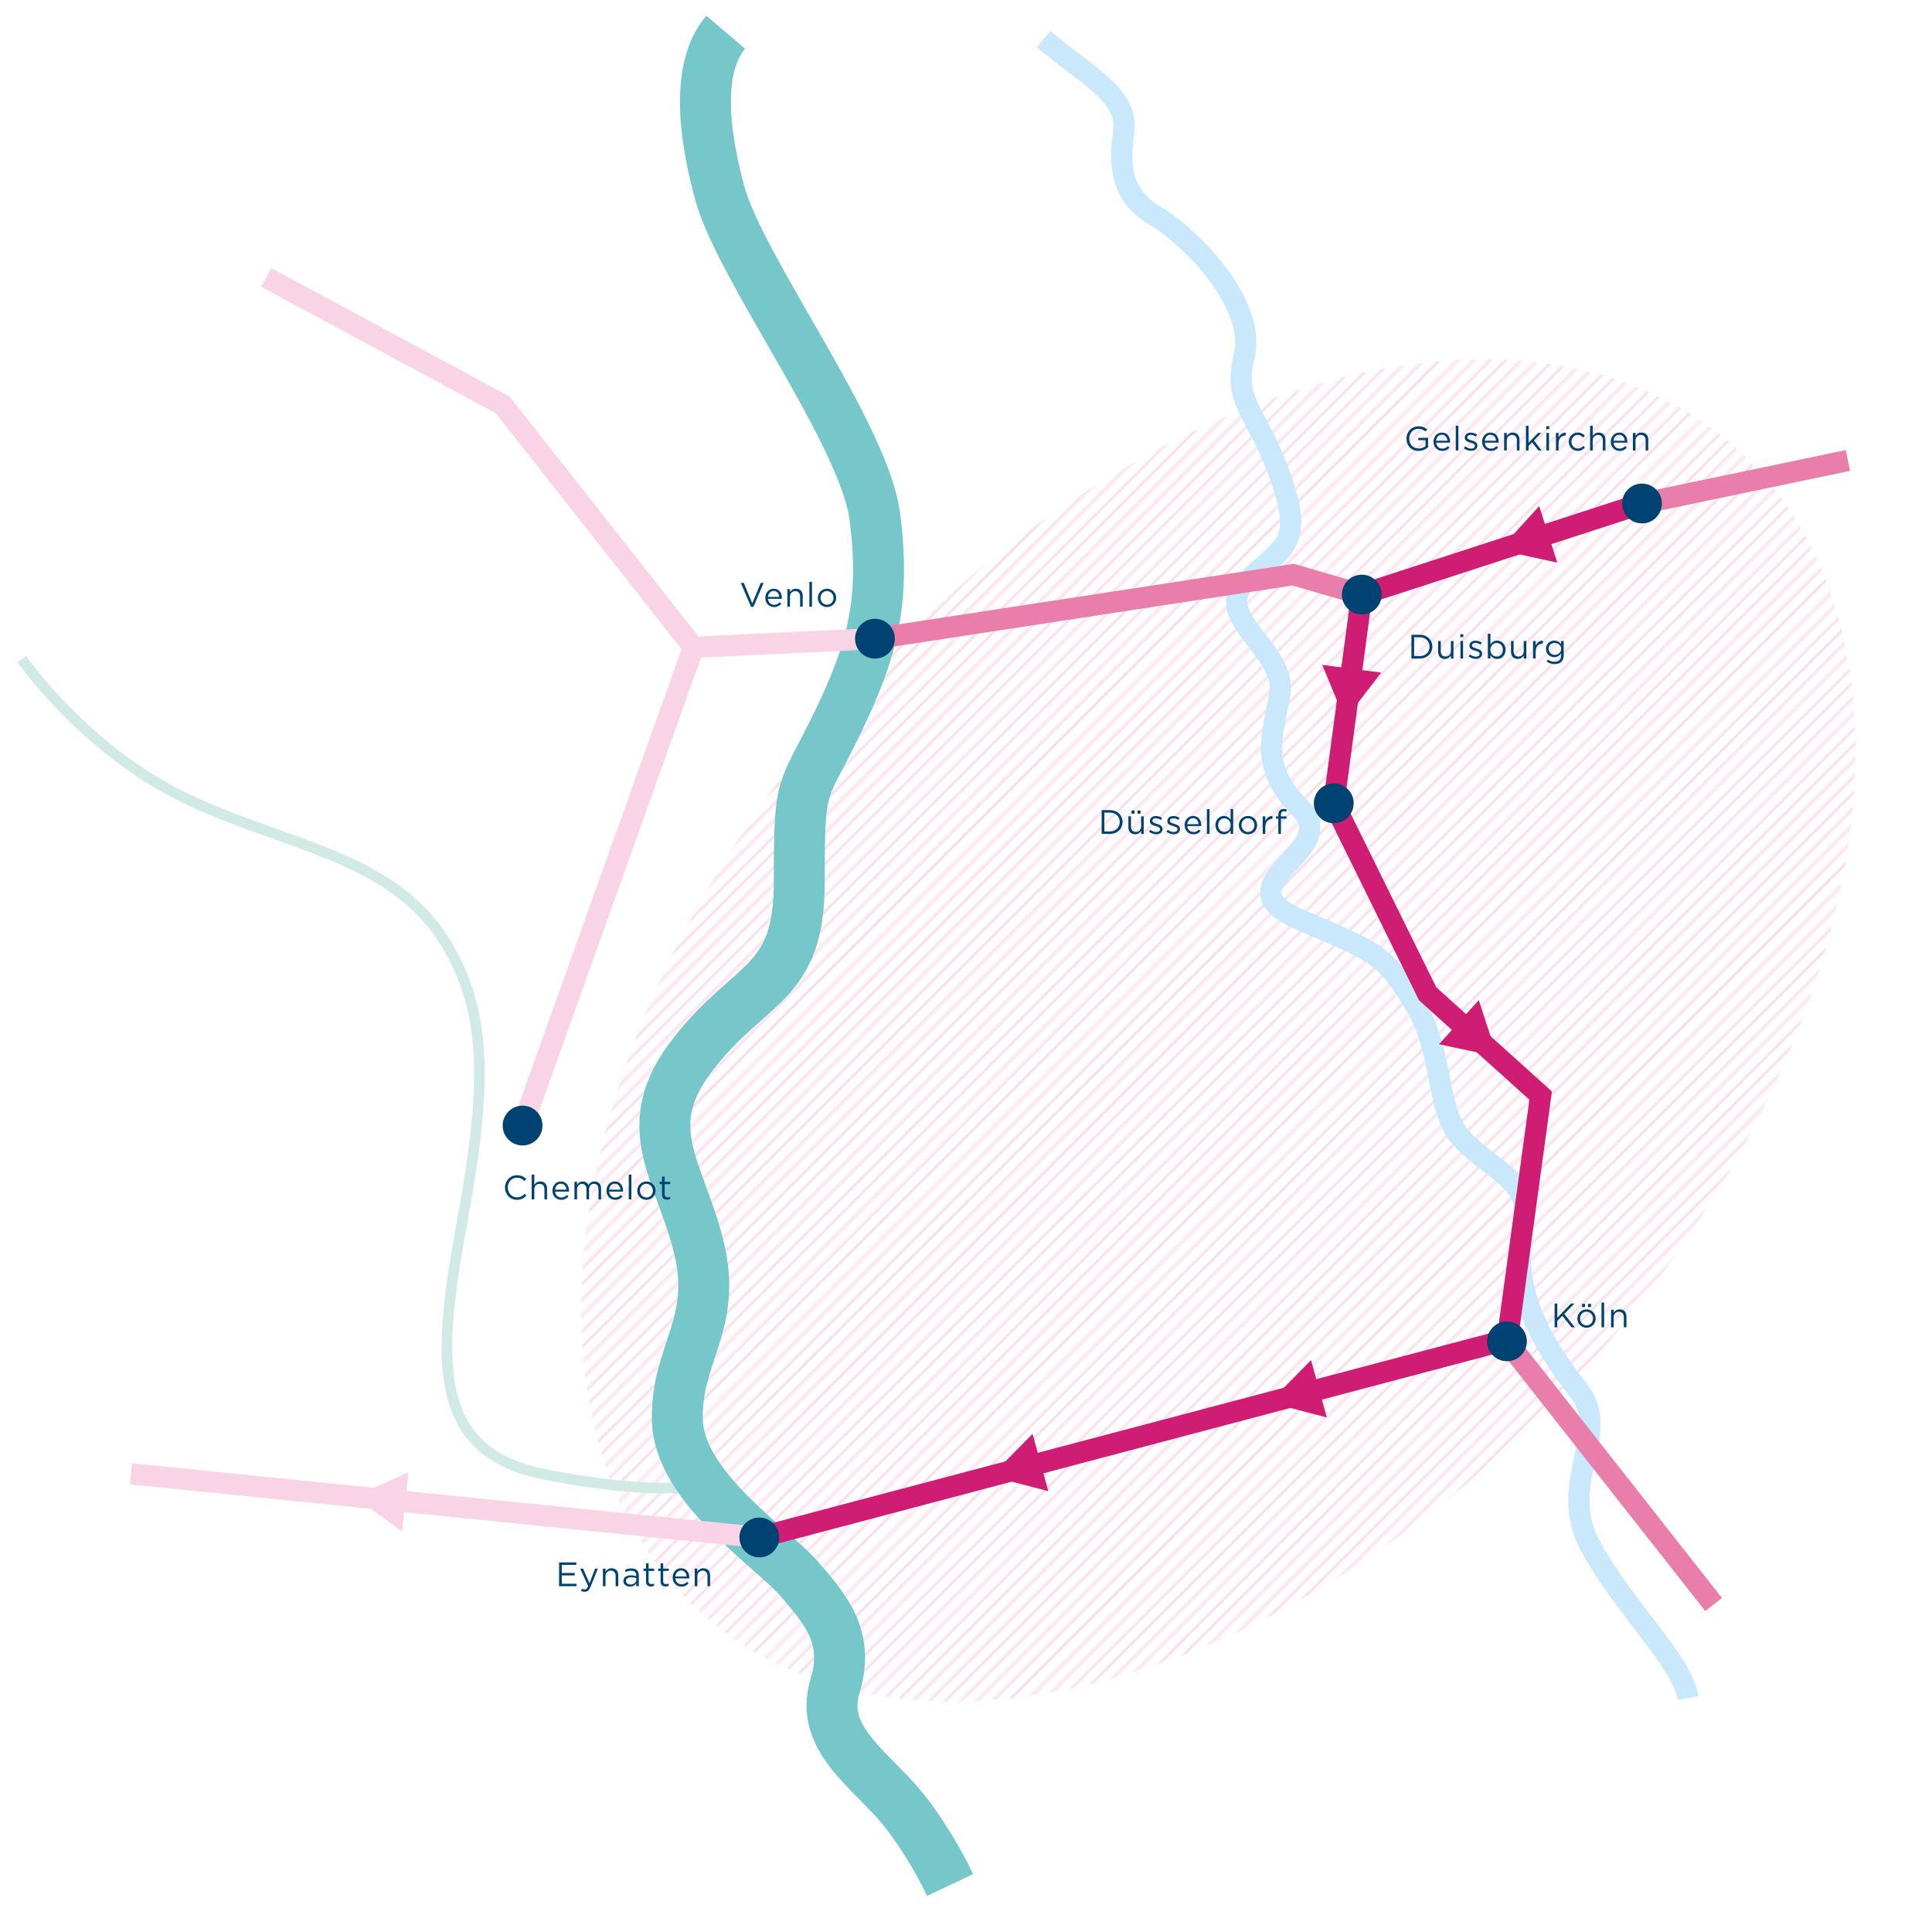 <?xml version="1.0" encoding="UTF-8"?>
<svg id="Ebene_1" data-name="Ebene 1" xmlns="http://www.w3.org/2000/svg" xmlns:xlink="http://www.w3.org/1999/xlink" viewBox="0 0 910.184 910.184">
  <defs>
    <style>
      .cls-1, .cls-2, .cls-3, .cls-4, .cls-5, .cls-6, .cls-7, .cls-8 {
        fill: none;
      }

      .cls-9 {
        fill: url(#Unnamed_Pattern);
      }

      .cls-2 {
        stroke: #ea7eab;
      }

      .cls-2, .cls-3, .cls-4, .cls-5, .cls-6, .cls-7, .cls-8 {
        stroke-miterlimit: 10;
      }

      .cls-2, .cls-5, .cls-7, .cls-8 {
        stroke-width: 10px;
      }

      .cls-3 {
        stroke: #76c7c9;
        stroke-width: 24px;
      }

      .cls-4, .cls-7 {
        stroke: #f9d4e6;
      }

      .cls-5 {
        stroke: #d01d74;
      }

      .cls-10 {
        fill: #f9d4e6;
      }

      .cls-11 {
        fill: #d01d74;
      }

      .cls-12 {
        clip-path: url(#clippath-1);
      }

      .cls-13 {
        clip-path: url(#clippath-3);
      }

      .cls-14 {
        clip-path: url(#clippath-4);
      }

      .cls-15 {
        clip-path: url(#clippath-2);
      }

      .cls-16 {
        clip-path: url(#clippath-7);
      }

      .cls-17 {
        clip-path: url(#clippath-6);
      }

      .cls-18 {
        clip-path: url(#clippath-9);
      }

      .cls-19 {
        clip-path: url(#clippath-8);
      }

      .cls-20 {
        clip-path: url(#clippath-5);
      }

      .cls-21 {
        fill: #004373;
      }

      .cls-6 {
        stroke: #d2eae6;
        stroke-width: 5px;
      }

      .cls-8 {
        stroke: #c9e8fb;
      }

      .cls-22 {
        clip-path: url(#clippath);
      }
    </style>
    <clipPath id="clippath">
      <rect class="cls-1" width="910.184" height="910.184"/>
    </clipPath>
    <clipPath id="clippath-1">
      <rect class="cls-1" width="100" height="100.5"/>
    </clipPath>
    <pattern id="Unnamed_Pattern" data-name="Unnamed Pattern" x="0" y="0" width="100" height="100.5" patternTransform="translate(1513.821 -9371.116) rotate(-45) scale(1 -1)" patternUnits="userSpaceOnUse" viewBox="0 0 100 100.5">
      <g>
        <rect class="cls-1" width="100" height="100.5"/>
        <g class="cls-12">
          <line class="cls-4" y1="-.25" x2="100" y2="-.25"/>
          <line class="cls-4" y1="100.25" x2="100" y2="100.25"/>
          <line class="cls-4" y1="94.987" x2="100" y2="94.987"/>
          <line class="cls-4" y1="79.197" x2="100" y2="79.197"/>
          <line class="cls-4" y1="58.145" x2="100" y2="58.145"/>
          <line class="cls-4" y1="37.092" x2="100" y2="37.092"/>
          <line class="cls-4" y1="21.303" x2="100" y2="21.303"/>
          <line class="cls-4" y1="10.776" x2="100" y2="10.776"/>
          <line class="cls-4" y1="89.724" x2="100" y2="89.724"/>
          <line class="cls-4" y1="68.671" x2="100" y2="68.671"/>
          <line class="cls-4" y1="47.618" x2="100" y2="47.618"/>
          <line class="cls-4" y1="73.934" x2="100" y2="73.934"/>
          <line class="cls-4" y1="52.882" x2="100" y2="52.882"/>
          <line class="cls-4" y1="31.829" x2="100" y2="31.829"/>
          <line class="cls-4" y1="84.461" x2="100" y2="84.461"/>
          <line class="cls-4" y1="63.408" x2="100" y2="63.408"/>
          <line class="cls-4" y1="42.355" x2="100" y2="42.355"/>
          <line class="cls-4" y1="26.566" x2="100" y2="26.566"/>
          <line class="cls-4" y1="16.039" x2="100" y2="16.039"/>
          <line class="cls-4" y1="5.513" x2="100" y2="5.513"/>
        </g>
      </g>
    </pattern>
    <clipPath id="clippath-2">
      <rect class="cls-1" x="236.816" y="520.887" width="18.753" height="18.752"/>
    </clipPath>
    <clipPath id="clippath-3">
      <rect class="cls-1" x="348.361" y="714.936" width="18.753" height="18.752"/>
    </clipPath>
    <clipPath id="clippath-4">
      <rect class="cls-1" x="700.565" y="622.547" width="18.753" height="18.752"/>
    </clipPath>
    <clipPath id="clippath-5">
      <rect class="cls-1" x="618.974" y="369.08" width="18.753" height="18.752"/>
    </clipPath>
    <clipPath id="clippath-6">
      <rect class="cls-1" x="632.175" y="270.735" width="18.753" height="18.752"/>
    </clipPath>
    <clipPath id="clippath-7">
      <rect class="cls-1" x="764.181" y="227.833" width="18.753" height="18.752"/>
    </clipPath>
    <clipPath id="clippath-8">
      <rect class="cls-1" x="402.824" y="291.516" width="18.753" height="18.752"/>
    </clipPath>
    <clipPath id="clippath-9">
      <rect class="cls-1" width="910.184" height="910.184"/>
    </clipPath>
  </defs>
  <g class="cls-22">
    <path class="cls-9" d="M397.818,329.77c134.229-151.916,321.904-205.388,419.185-119.434,97.281,85.955,67.329,278.787-66.9,430.703-134.229,151.916-321.904,205.388-419.185,119.434-97.281-85.955-67.329-278.787,66.9-430.703"/>
    <path class="cls-8" d="M795.339,799.958c-3.301-17.821-28.451-40.262-45.577-70.623-17.126-30.362,9.871-53.957-5.935-74.157-15.805-20.201-33.402-46.959-25.979-80.291,4.226-18.978-17.738-24.543-30.366-39.825-10.947-13.248-7.483-39.98-20.966-62.024-14.262-23.317-16.384-23.557-54.666-40.058-38.282-16.501,20.791-31.766.99-51.854-19.801-20.089-13.53-33.558-9.9-54.05,3.629-20.492-32.765-36.772-15.935-52.942,16.831-16.171,27.485-16.722,16.595-48.404-10.891-31.681-23.065-35.458-17.491-57.752,6.27-25.082-26.114-56.946-40.922-65.673-12.764-7.524-19.16-17.444-15.841-39.933,2.616-17.719-17.054-26.218-37.743-43.975"/>
    <path class="cls-6" d="M10.231,310.469s29.702,42.847,77.225,65.618c47.521,22.771,97.024,26.862,122.27,67.784,19.897,32.251,19.827,67.324,8.181,130.687-11.646,63.362-15.993,108.904,37.663,119.795,53.656,10.89,76.14,5.169,76.14,5.169"/>
    <path class="cls-3" d="M447.596,888.043c-6.617-13.968-16.608-29.899-26.019-40.232-15.327-16.831-35.127-30.692-28.198-53.463,6.931-22.772-3.96-35.642-16.83-50.492-12.871-14.851-56.432-43.011-57.423-74.474-.99-31.462,19.151-45.322,10.071-81.954-9.08-36.632-29.541-56.433-2.481-91.084,27.062-34.653,49.833-31.838,49.833-80.767,0-48.93.99-40.019,17.82-74.671,16.831-34.652,22.791-57.734,17.831-97.18-4.959-39.447-63.542-117-73.273-153.302-9.73-36.302-8.618-61.641,2.97-75.243"/>
    <polyline class="cls-2" points="641.552 280.111 609.21 270.735 412.2 300.892"/>
    <polyline class="cls-7" points="412.2 300.892 326.716 304.935 246.192 530.263"/>
    <polyline class="cls-7" points="125.406 130.686 236.815 190.749 326.716 304.935"/>
    <polyline class="cls-5" points="709.99 631.94 725.815 516.145 672.573 468.182 628.35 378.456 641.552 280.111 773.557 237.209"/>
    <line class="cls-5" x1="357.737" y1="724.312" x2="714.088" y2="630.045"/>
    <line class="cls-2" x1="870.582" y1="216.93" x2="773.558" y2="237.208"/>
    <line class="cls-2" x1="807.312" y1="755.922" x2="709.914" y2="632.016"/>
    <line class="cls-7" x1="61.714" y1="694.353" x2="357.737" y2="724.312"/>
    <g class="cls-15">
      <path class="cls-21" d="M255.569,530.262c0,5.179-4.198,9.377-9.377,9.377-5.178,0-9.376-4.198-9.376-9.377,0-5.178,4.198-9.375,9.376-9.375,5.179,0,9.377,4.197,9.377,9.375"/>
    </g>
    <g class="cls-13">
      <path class="cls-21" d="M367.114,724.311c0,5.179-4.198,9.377-9.377,9.377-5.178,0-9.376-4.198-9.376-9.377,0-5.178,4.198-9.375,9.376-9.375,5.179,0,9.377,4.197,9.377,9.375"/>
    </g>
    <g class="cls-14">
      <path class="cls-21" d="M719.318,631.922c0,5.179-4.198,9.377-9.377,9.377-5.178,0-9.376-4.198-9.376-9.377,0-5.178,4.198-9.375,9.376-9.375,5.179,0,9.377,4.197,9.377,9.375"/>
    </g>
    <g class="cls-20">
      <path class="cls-21" d="M637.727,378.455c0,5.179-4.198,9.377-9.377,9.377-5.178,0-9.376-4.198-9.376-9.377,0-5.178,4.198-9.375,9.376-9.375,5.179,0,9.377,4.197,9.377,9.375"/>
    </g>
    <g class="cls-17">
      <path class="cls-21" d="M650.928,280.11c0,5.179-4.198,9.377-9.377,9.377-5.178,0-9.376-4.198-9.376-9.377,0-5.178,4.198-9.375,9.376-9.375,5.179,0,9.377,4.197,9.377,9.375"/>
    </g>
    <g class="cls-16">
      <path class="cls-21" d="M782.934,237.208c0,5.179-4.198,9.377-9.377,9.377-5.178,0-9.376-4.198-9.376-9.377,0-5.178,4.198-9.375,9.376-9.375,5.179,0,9.377,4.197,9.377,9.375"/>
    </g>
    <g class="cls-19">
      <path class="cls-21" d="M421.577,300.891c0,5.179-4.198,9.377-9.377,9.377-5.178,0-9.376-4.198-9.376-9.377,0-5.178,4.198-9.375,9.376-9.375,5.179,0,9.377,4.197,9.377,9.375"/>
    </g>
  </g>
  <g>
    <path class="cls-21" d="M732.391,614.103h1.265v6.69l6.435-6.69h1.648l-4.818,4.897,5.01,6.307h-1.584l-4.306-5.426-2.385,2.417v3.009h-1.265v-11.204Z"/>
    <path class="cls-21" d="M743.109,621.209v-.032c0-2.337,1.825-4.321,4.322-4.321,2.48,0,4.306,1.952,4.306,4.289v.032c0,2.337-1.841,4.322-4.338,4.322-2.481,0-4.29-1.953-4.29-4.29ZM750.473,621.209v-.032c0-1.776-1.329-3.233-3.073-3.233-1.793,0-3.025,1.457-3.025,3.201v.032c0,1.777,1.312,3.218,3.058,3.218,1.792,0,3.041-1.44,3.041-3.186ZM745.303,614.262h1.424v1.521h-1.424v-1.521ZM748.104,614.262h1.425v1.521h-1.425v-1.521Z"/>
    <path class="cls-21" d="M754.485,613.622h1.232v11.685h-1.232v-11.685Z"/>
    <path class="cls-21" d="M758.998,617.032h1.232v1.44c.544-.896,1.408-1.616,2.833-1.616,2.001,0,3.169,1.345,3.169,3.313v5.138h-1.232v-4.834c0-1.536-.832-2.497-2.289-2.497-1.425,0-2.48,1.04-2.48,2.593v4.738h-1.232v-8.275Z"/>
  </g>
  <g>
    <path class="cls-21" d="M237.91,559.481v-.032c0-3.169,2.369-5.794,5.667-5.794,2.033,0,3.249.72,4.37,1.776l-.864.929c-.944-.896-2.001-1.537-3.521-1.537-2.481,0-4.338,2.018-4.338,4.594v.032c0,2.594,1.873,4.626,4.338,4.626,1.537,0,2.545-.592,3.617-1.616l.833.816c-1.168,1.185-2.449,1.969-4.482,1.969-3.233,0-5.618-2.545-5.618-5.763Z"/>
    <path class="cls-21" d="M250.486,553.367h1.232v4.85c.544-.896,1.409-1.616,2.833-1.616,2,0,3.169,1.345,3.169,3.313v5.138h-1.232v-4.834c0-1.536-.832-2.497-2.289-2.497-1.424,0-2.481,1.04-2.481,2.593v4.738h-1.232v-11.685Z"/>
    <path class="cls-21" d="M260.246,560.938v-.032c0-2.385,1.681-4.306,3.97-4.306,2.449,0,3.857,1.952,3.857,4.369,0,.16,0,.257-.016.4h-6.562c.176,1.793,1.44,2.802,2.913,2.802,1.137,0,1.937-.465,2.609-1.169l.768.688c-.832.928-1.841,1.553-3.409,1.553-2.273,0-4.13-1.745-4.13-4.306ZM266.824,560.457c-.128-1.505-.992-2.817-2.641-2.817-1.44,0-2.529,1.2-2.689,2.817h5.33Z"/>
    <path class="cls-21" d="M270.63,556.776h1.232v1.393c.544-.816,1.281-1.568,2.673-1.568,1.344,0,2.209.72,2.657,1.648.592-.912,1.473-1.648,2.914-1.648,1.905,0,3.073,1.28,3.073,3.329v5.122h-1.232v-4.834c0-1.601-.801-2.497-2.145-2.497-1.249,0-2.289.929-2.289,2.562v4.77h-1.216v-4.866c0-1.553-.816-2.465-2.129-2.465s-2.305,1.089-2.305,2.609v4.722h-1.232v-8.275Z"/>
    <path class="cls-21" d="M285.702,560.938v-.032c0-2.385,1.681-4.306,3.97-4.306,2.449,0,3.857,1.952,3.857,4.369,0,.16,0,.257-.016.4h-6.562c.176,1.793,1.44,2.802,2.913,2.802,1.137,0,1.937-.465,2.609-1.169l.768.688c-.832.928-1.841,1.553-3.409,1.553-2.273,0-4.13-1.745-4.13-4.306ZM292.28,560.457c-.128-1.505-.992-2.817-2.641-2.817-1.44,0-2.529,1.2-2.689,2.817h5.33Z"/>
    <path class="cls-21" d="M296.214,553.367h1.232v11.685h-1.232v-11.685Z"/>
    <path class="cls-21" d="M300.213,560.954v-.032c0-2.337,1.825-4.321,4.322-4.321,2.481,0,4.306,1.952,4.306,4.289v.032c0,2.337-1.841,4.322-4.337,4.322-2.481,0-4.29-1.953-4.29-4.29ZM307.577,560.954v-.032c0-1.776-1.329-3.233-3.073-3.233-1.793,0-3.025,1.457-3.025,3.201v.032c0,1.777,1.312,3.218,3.057,3.218,1.793,0,3.042-1.44,3.042-3.186Z"/>
    <path class="cls-21" d="M311.894,562.858v-4.993h-1.152v-1.089h1.152v-2.497h1.232v2.497h2.625v1.089h-2.625v4.834c0,1.008.561,1.376,1.393,1.376.417,0,.769-.08,1.201-.288v1.057c-.432.224-.896.353-1.489.353-1.328,0-2.337-.656-2.337-2.338Z"/>
  </g>
  <g>
    <path class="cls-21" d="M348.998,274.599h1.409l3.986,9.652,4.001-9.652h1.36l-4.818,11.285h-1.12l-4.818-11.285Z"/>
    <path class="cls-21" d="M360.534,281.689v-.032c0-2.385,1.681-4.306,3.97-4.306,2.449,0,3.857,1.953,3.857,4.37,0,.16,0,.256-.016.4h-6.562c.176,1.793,1.44,2.801,2.913,2.801,1.137,0,1.937-.464,2.609-1.168l.768.688c-.832.928-1.841,1.552-3.409,1.552-2.273,0-4.13-1.745-4.13-4.306ZM367.112,281.209c-.128-1.505-.992-2.817-2.641-2.817-1.44,0-2.529,1.201-2.689,2.817h5.33Z"/>
    <path class="cls-21" d="M370.934,277.528h1.232v1.44c.544-.896,1.409-1.616,2.833-1.616,2,0,3.169,1.344,3.169,3.313v5.138h-1.232v-4.834c0-1.537-.832-2.497-2.289-2.497-1.424,0-2.481,1.041-2.481,2.593v4.738h-1.232v-8.275Z"/>
    <path class="cls-21" d="M381.302,274.119h1.232v11.685h-1.232v-11.685Z"/>
    <path class="cls-21" d="M385.301,281.706v-.032c0-2.337,1.825-4.321,4.322-4.321,2.481,0,4.306,1.953,4.306,4.29v.032c0,2.337-1.841,4.322-4.337,4.322-2.481,0-4.29-1.953-4.29-4.29ZM392.665,281.706v-.032c0-1.776-1.329-3.233-3.073-3.233-1.793,0-3.025,1.457-3.025,3.201v.032c0,1.777,1.312,3.217,3.057,3.217,1.793,0,3.042-1.44,3.042-3.185Z"/>
  </g>
  <g>
    <path class="cls-21" d="M662.599,206.664v-.032c0-3.073,2.257-5.794,5.618-5.794,1.889,0,3.057.544,4.178,1.488l-.816.96c-.864-.752-1.825-1.28-3.41-1.28-2.48,0-4.257,2.097-4.257,4.594v.032c0,2.673,1.712,4.658,4.434,4.658,1.28,0,2.465-.496,3.233-1.121v-2.785h-3.41v-1.136h4.626v4.466c-1.04.928-2.608,1.712-4.497,1.712-3.521,0-5.698-2.561-5.698-5.762Z"/>
    <path class="cls-21" d="M675.334,208.121v-.032c0-2.385,1.681-4.306,3.97-4.306,2.449,0,3.857,1.953,3.857,4.37,0,.16,0,.256-.016.4h-6.562c.176,1.793,1.44,2.801,2.913,2.801,1.136,0,1.937-.464,2.608-1.168l.769.688c-.832.928-1.841,1.552-3.409,1.552-2.273,0-4.13-1.745-4.13-4.306ZM681.913,207.641c-.128-1.505-.993-2.817-2.642-2.817-1.44,0-2.529,1.201-2.688,2.817h5.33Z"/>
    <path class="cls-21" d="M685.83,200.55h1.232v11.685h-1.232v-11.685Z"/>
    <path class="cls-21" d="M689.654,211.178l.624-.88c.896.672,1.889,1.057,2.865,1.057.992,0,1.713-.512,1.713-1.312v-.032c0-.832-.977-1.152-2.065-1.457-1.296-.368-2.736-.816-2.736-2.337v-.032c0-1.425,1.184-2.369,2.816-2.369,1.009,0,2.129.352,2.978.913l-.561.928c-.768-.496-1.648-.8-2.448-.8-.977,0-1.602.512-1.602,1.2v.032c0,.784,1.024,1.088,2.129,1.425,1.281.384,2.657.88,2.657,2.369v.032c0,1.568-1.296,2.481-2.945,2.481-1.185,0-2.497-.464-3.425-1.217Z"/>
    <path class="cls-21" d="M698.214,208.121v-.032c0-2.385,1.681-4.306,3.97-4.306,2.449,0,3.857,1.953,3.857,4.37,0,.16,0,.256-.016.4h-6.562c.176,1.793,1.44,2.801,2.913,2.801,1.136,0,1.937-.464,2.608-1.168l.769.688c-.832.928-1.841,1.552-3.409,1.552-2.273,0-4.13-1.745-4.13-4.306ZM704.793,207.641c-.128-1.505-.993-2.817-2.642-2.817-1.44,0-2.529,1.201-2.688,2.817h5.33Z"/>
    <path class="cls-21" d="M708.614,203.959h1.232v1.44c.544-.896,1.408-1.616,2.833-1.616,2.001,0,3.169,1.344,3.169,3.313v5.138h-1.232v-4.834c0-1.537-.832-2.497-2.289-2.497-1.425,0-2.48,1.041-2.48,2.593v4.738h-1.232v-8.275Z"/>
    <path class="cls-21" d="M718.886,200.55h1.232v8.067l4.466-4.658h1.536l-3.474,3.554,3.586,4.722h-1.473l-2.961-3.857-1.681,1.697v2.161h-1.232v-11.685Z"/>
    <path class="cls-21" d="M728.438,200.79h1.409v1.361h-1.409v-1.361ZM728.518,203.959h1.232v8.275h-1.232v-8.275Z"/>
    <path class="cls-21" d="M733.029,203.959h1.232v2.161c.608-1.377,1.809-2.369,3.377-2.305v1.329h-.096c-1.809,0-3.281,1.296-3.281,3.793v3.297h-1.232v-8.275Z"/>
    <path class="cls-21" d="M739.061,208.137v-.032c0-2.337,1.825-4.321,4.242-4.321,1.568,0,2.545.656,3.312,1.472l-.815.865c-.656-.688-1.393-1.249-2.514-1.249-1.681,0-2.961,1.424-2.961,3.201v.032c0,1.793,1.312,3.217,3.041,3.217,1.057,0,1.873-.528,2.529-1.232l.784.736c-.832.929-1.824,1.601-3.377,1.601-2.417,0-4.242-1.969-4.242-4.29Z"/>
    <path class="cls-21" d="M749.109,200.55h1.232v4.85c.544-.896,1.408-1.616,2.833-1.616,2.001,0,3.169,1.344,3.169,3.313v5.138h-1.232v-4.834c0-1.537-.832-2.497-2.289-2.497-1.425,0-2.48,1.041-2.48,2.593v4.738h-1.232v-11.685Z"/>
    <path class="cls-21" d="M758.869,208.121v-.032c0-2.385,1.681-4.306,3.97-4.306,2.449,0,3.857,1.953,3.857,4.37,0,.16,0,.256-.016.4h-6.562c.176,1.793,1.44,2.801,2.913,2.801,1.136,0,1.937-.464,2.608-1.168l.769.688c-.832.928-1.841,1.552-3.409,1.552-2.273,0-4.13-1.745-4.13-4.306ZM765.448,207.641c-.128-1.505-.993-2.817-2.642-2.817-1.44,0-2.529,1.201-2.688,2.817h5.33Z"/>
    <path class="cls-21" d="M769.27,203.959h1.232v1.44c.544-.896,1.408-1.616,2.833-1.616,2.001,0,3.169,1.344,3.169,3.313v5.138h-1.232v-4.834c0-1.537-.832-2.497-2.289-2.497-1.425,0-2.48,1.041-2.48,2.593v4.738h-1.232v-8.275Z"/>
  </g>
  <g>
    <path class="cls-21" d="M664.935,299.046h3.89c3.521,0,5.954,2.417,5.954,5.57v.032c0,3.153-2.433,5.602-5.954,5.602h-3.89v-11.205ZM666.199,300.215v8.868h2.625c2.833,0,4.642-1.921,4.642-4.402v-.032c0-2.481-1.809-4.434-4.642-4.434h-2.625Z"/>
    <path class="cls-21" d="M677.525,307.114v-5.138h1.233v4.834c0,1.537.832,2.497,2.288,2.497,1.409,0,2.481-1.041,2.481-2.593v-4.738h1.217v8.275h-1.217v-1.44c-.561.896-1.408,1.617-2.833,1.617-2.001,0-3.17-1.345-3.17-3.313Z"/>
    <path class="cls-21" d="M687.958,298.806h1.409v1.361h-1.409v-1.361ZM688.038,301.976h1.232v8.275h-1.232v-8.275Z"/>
    <path class="cls-21" d="M691.861,309.194l.624-.88c.896.672,1.889,1.057,2.865,1.057.992,0,1.713-.512,1.713-1.312v-.032c0-.832-.977-1.152-2.065-1.457-1.296-.368-2.736-.816-2.736-2.337v-.032c0-1.425,1.184-2.369,2.816-2.369,1.009,0,2.129.352,2.978.913l-.561.928c-.768-.496-1.648-.8-2.448-.8-.977,0-1.602.512-1.602,1.2v.032c0,.784,1.024,1.088,2.129,1.425,1.281.384,2.657.88,2.657,2.369v.032c0,1.568-1.296,2.481-2.945,2.481-1.185,0-2.497-.464-3.425-1.217Z"/>
    <path class="cls-21" d="M702.166,308.666v1.584h-1.232v-11.685h1.232v5.074c.672-.992,1.648-1.841,3.169-1.841,1.984,0,3.954,1.569,3.954,4.29v.032c0,2.705-1.953,4.306-3.954,4.306-1.536,0-2.529-.833-3.169-1.761ZM708.024,306.137v-.032c0-1.953-1.345-3.202-2.913-3.202-1.537,0-2.994,1.297-2.994,3.186v.032c0,1.921,1.457,3.202,2.994,3.202,1.601,0,2.913-1.185,2.913-3.186Z"/>
    <path class="cls-21" d="M711.845,307.114v-5.138h1.233v4.834c0,1.537.832,2.497,2.288,2.497,1.409,0,2.481-1.041,2.481-2.593v-4.738h1.217v8.275h-1.217v-1.44c-.561.896-1.408,1.617-2.833,1.617-2.001,0-3.17-1.345-3.17-3.313Z"/>
    <path class="cls-21" d="M722.229,301.976h1.232v2.161c.608-1.377,1.809-2.369,3.377-2.305v1.329h-.096c-1.809,0-3.281,1.296-3.281,3.793v3.297h-1.232v-8.275Z"/>
    <path class="cls-21" d="M728.693,311.691l.561-.96c.944.688,2.001,1.057,3.186,1.057,1.824,0,3.009-1.008,3.009-2.945v-.976c-.72.96-1.729,1.745-3.249,1.745-1.985,0-3.89-1.489-3.89-3.874v-.032c0-2.417,1.921-3.906,3.89-3.906,1.553,0,2.561.769,3.233,1.665v-1.489h1.232v6.835c0,1.28-.385,2.257-1.057,2.929-.736.736-1.841,1.104-3.153,1.104-1.377,0-2.657-.384-3.762-1.153ZM735.48,305.721v-.032c0-1.696-1.473-2.801-3.041-2.801-1.569,0-2.865,1.088-2.865,2.785v.032c0,1.665,1.328,2.817,2.865,2.817,1.568,0,3.041-1.137,3.041-2.801Z"/>
  </g>
  <g>
    <path class="cls-21" d="M518.999,381.654h3.89c3.521,0,5.954,2.417,5.954,5.57v.032c0,3.153-2.433,5.602-5.954,5.602h-3.89v-11.205ZM520.264,382.823v8.868h2.625c2.833,0,4.642-1.921,4.642-4.402v-.032c0-2.481-1.809-4.434-4.642-4.434h-2.625Z"/>
    <path class="cls-21" d="M531.59,389.722v-5.138h1.233v4.834c0,1.537.832,2.497,2.288,2.497,1.409,0,2.481-1.041,2.481-2.593v-4.738h1.217v8.275h-1.217v-1.44c-.561.896-1.408,1.617-2.833,1.617-2.001,0-3.17-1.345-3.17-3.313ZM533.079,381.814h1.425v1.521h-1.425v-1.521ZM535.88,381.814h1.425v1.521h-1.425v-1.521Z"/>
    <path class="cls-21" d="M541.303,391.802l.624-.88c.896.672,1.889,1.057,2.865,1.057.992,0,1.713-.512,1.713-1.312v-.032c0-.832-.977-1.152-2.065-1.457-1.296-.368-2.736-.816-2.736-2.337v-.032c0-1.425,1.184-2.369,2.816-2.369,1.009,0,2.129.352,2.978.913l-.561.928c-.768-.496-1.648-.8-2.448-.8-.977,0-1.602.512-1.602,1.2v.032c0,.784,1.024,1.088,2.129,1.425,1.281.384,2.657.88,2.657,2.369v.032c0,1.568-1.296,2.481-2.945,2.481-1.185,0-2.497-.464-3.425-1.217Z"/>
    <path class="cls-21" d="M549.526,391.802l.624-.88c.896.672,1.889,1.057,2.865,1.057.992,0,1.713-.512,1.713-1.312v-.032c0-.832-.977-1.152-2.065-1.457-1.296-.368-2.736-.816-2.736-2.337v-.032c0-1.425,1.184-2.369,2.816-2.369,1.009,0,2.129.352,2.978.913l-.561.928c-.768-.496-1.648-.8-2.448-.8-.977,0-1.602.512-1.602,1.2v.032c0,.784,1.024,1.088,2.129,1.425,1.281.384,2.657.88,2.657,2.369v.032c0,1.568-1.296,2.481-2.945,2.481-1.185,0-2.497-.464-3.425-1.217Z"/>
    <path class="cls-21" d="M558.086,388.745v-.032c0-2.385,1.681-4.306,3.97-4.306,2.449,0,3.857,1.953,3.857,4.37,0,.16,0,.256-.016.4h-6.562c.176,1.793,1.44,2.801,2.913,2.801,1.136,0,1.937-.464,2.608-1.168l.769.688c-.832.928-1.841,1.552-3.409,1.552-2.273,0-4.13-1.745-4.13-4.306ZM564.665,388.265c-.128-1.505-.993-2.817-2.642-2.817-1.44,0-2.529,1.201-2.688,2.817h5.33Z"/>
    <path class="cls-21" d="M568.582,381.174h1.232v11.685h-1.232v-11.685Z"/>
    <path class="cls-21" d="M572.613,388.745v-.032c0-2.705,1.969-4.306,3.953-4.306,1.537,0,2.529.832,3.17,1.76v-4.994h1.232v11.685h-1.232v-1.665c-.673.992-1.649,1.841-3.17,1.841-1.984,0-3.953-1.569-3.953-4.29ZM579.784,388.729v-.032c0-1.905-1.457-3.186-2.993-3.186-1.601,0-2.913,1.185-2.913,3.186v.032c0,1.953,1.345,3.202,2.913,3.202,1.536,0,2.993-1.297,2.993-3.202Z"/>
    <path class="cls-21" d="M583.621,388.761v-.032c0-2.337,1.825-4.321,4.322-4.321,2.48,0,4.306,1.953,4.306,4.29v.032c0,2.337-1.841,4.322-4.338,4.322-2.481,0-4.29-1.953-4.29-4.29ZM590.984,388.761v-.032c0-1.776-1.329-3.233-3.073-3.233-1.793,0-3.025,1.457-3.025,3.201v.032c0,1.777,1.312,3.217,3.058,3.217,1.792,0,3.041-1.44,3.041-3.185Z"/>
    <path class="cls-21" d="M594.87,384.583h1.232v2.161c.608-1.377,1.809-2.369,3.377-2.305v1.329h-.096c-1.809,0-3.281,1.296-3.281,3.793v3.297h-1.232v-8.275Z"/>
    <path class="cls-21" d="M602.229,385.672h-1.137v-1.072h1.137v-.72c0-.944.256-1.665.72-2.129.417-.416,1.025-.64,1.777-.64.576,0,.96.064,1.36.208v1.072c-.448-.128-.784-.208-1.2-.208-.961,0-1.44.576-1.44,1.761v.672h2.625v1.056h-2.609v7.187h-1.232v-7.187Z"/>
  </g>
  <g>
    <path class="cls-21" d="M263.398,736.071h8.1v1.152h-6.835v3.825h6.115v1.152h-6.115v3.922h6.915v1.152h-8.18v-11.204Z"/>
    <path class="cls-21" d="M280.361,738.999h1.312l-3.474,8.548c-.704,1.712-1.504,2.337-2.753,2.337-.688,0-1.201-.145-1.761-.416l.416-.977c.4.208.769.304,1.296.304.736,0,1.201-.384,1.697-1.553l-3.761-8.243h1.36l3.009,6.898,2.657-6.898Z"/>
    <path class="cls-21" d="M284.038,738.999h1.232v1.44c.544-.896,1.409-1.616,2.833-1.616,2,0,3.169,1.345,3.169,3.313v5.138h-1.232v-4.834c0-1.536-.832-2.497-2.289-2.497-1.424,0-2.481,1.04-2.481,2.593v4.738h-1.232v-8.275Z"/>
    <path class="cls-21" d="M293.686,744.873v-.031c0-1.745,1.44-2.674,3.537-2.674,1.057,0,1.809.145,2.545.353v-.288c0-1.488-.913-2.257-2.465-2.257-.976,0-1.745.256-2.513.608l-.368-1.009c.912-.416,1.809-.688,3.009-.688,1.168,0,2.064.305,2.673.913.56.56.848,1.36.848,2.417v5.058h-1.184v-1.248c-.577.752-1.537,1.424-2.994,1.424-1.536,0-3.089-.88-3.089-2.577ZM299.784,744.234v-.801c-.608-.176-1.424-.352-2.433-.352-1.553,0-2.417.672-2.417,1.712v.032c0,1.041.96,1.648,2.081,1.648,1.521,0,2.769-.928,2.769-2.24Z"/>
    <path class="cls-21" d="M304.326,745.081v-4.993h-1.152v-1.089h1.152v-2.497h1.232v2.497h2.625v1.089h-2.625v4.834c0,1.008.561,1.376,1.393,1.376.417,0,.769-.08,1.201-.288v1.057c-.432.224-.896.353-1.489.353-1.329,0-2.337-.657-2.337-2.338Z"/>
    <path class="cls-21" d="M311.206,745.081v-4.993h-1.152v-1.089h1.152v-2.497h1.232v2.497h2.625v1.089h-2.625v4.834c0,1.008.561,1.376,1.393,1.376.417,0,.769-.08,1.201-.288v1.057c-.432.224-.896.353-1.489.353-1.329,0-2.337-.657-2.337-2.338Z"/>
    <path class="cls-21" d="M316.901,743.162v-.032c0-2.385,1.681-4.306,3.97-4.306,2.449,0,3.857,1.952,3.857,4.369,0,.16,0,.257-.016.4h-6.562c.176,1.793,1.44,2.802,2.913,2.802,1.137,0,1.937-.465,2.609-1.169l.768.688c-.832.928-1.841,1.553-3.409,1.553-2.273,0-4.13-1.745-4.13-4.306ZM323.48,742.681c-.128-1.505-.992-2.817-2.641-2.817-1.44,0-2.529,1.2-2.689,2.817h5.33Z"/>
    <path class="cls-21" d="M327.301,738.999h1.232v1.44c.544-.896,1.409-1.616,2.833-1.616,2,0,3.169,1.345,3.169,3.313v5.138h-1.232v-4.834c0-1.536-.832-2.497-2.289-2.497-1.424,0-2.481,1.04-2.481,2.593v4.738h-1.232v-8.275Z"/>
  </g>
  <g class="cls-18">
    <polyline class="cls-11" points="725.14 238.389 706.296 259.107 733.661 265.068"/>
    <polyline class="cls-11" points="622.898 313.239 633.642 339.102 650.669 316.866"/>
    <polyline class="cls-11" points="617.64 640.775 597.973 660.713 625.074 667.777"/>
    <polyline class="cls-11" points="486.449 675.506 466.782 695.444 493.883 702.507"/>
    <polyline class="cls-11" points="677.921 491.951 705.312 497.79 696.674 471.149"/>
    <polyline class="cls-10" points="192.348 693.658 166.776 705.077 189.451 721.514"/>
  </g>
</svg>
